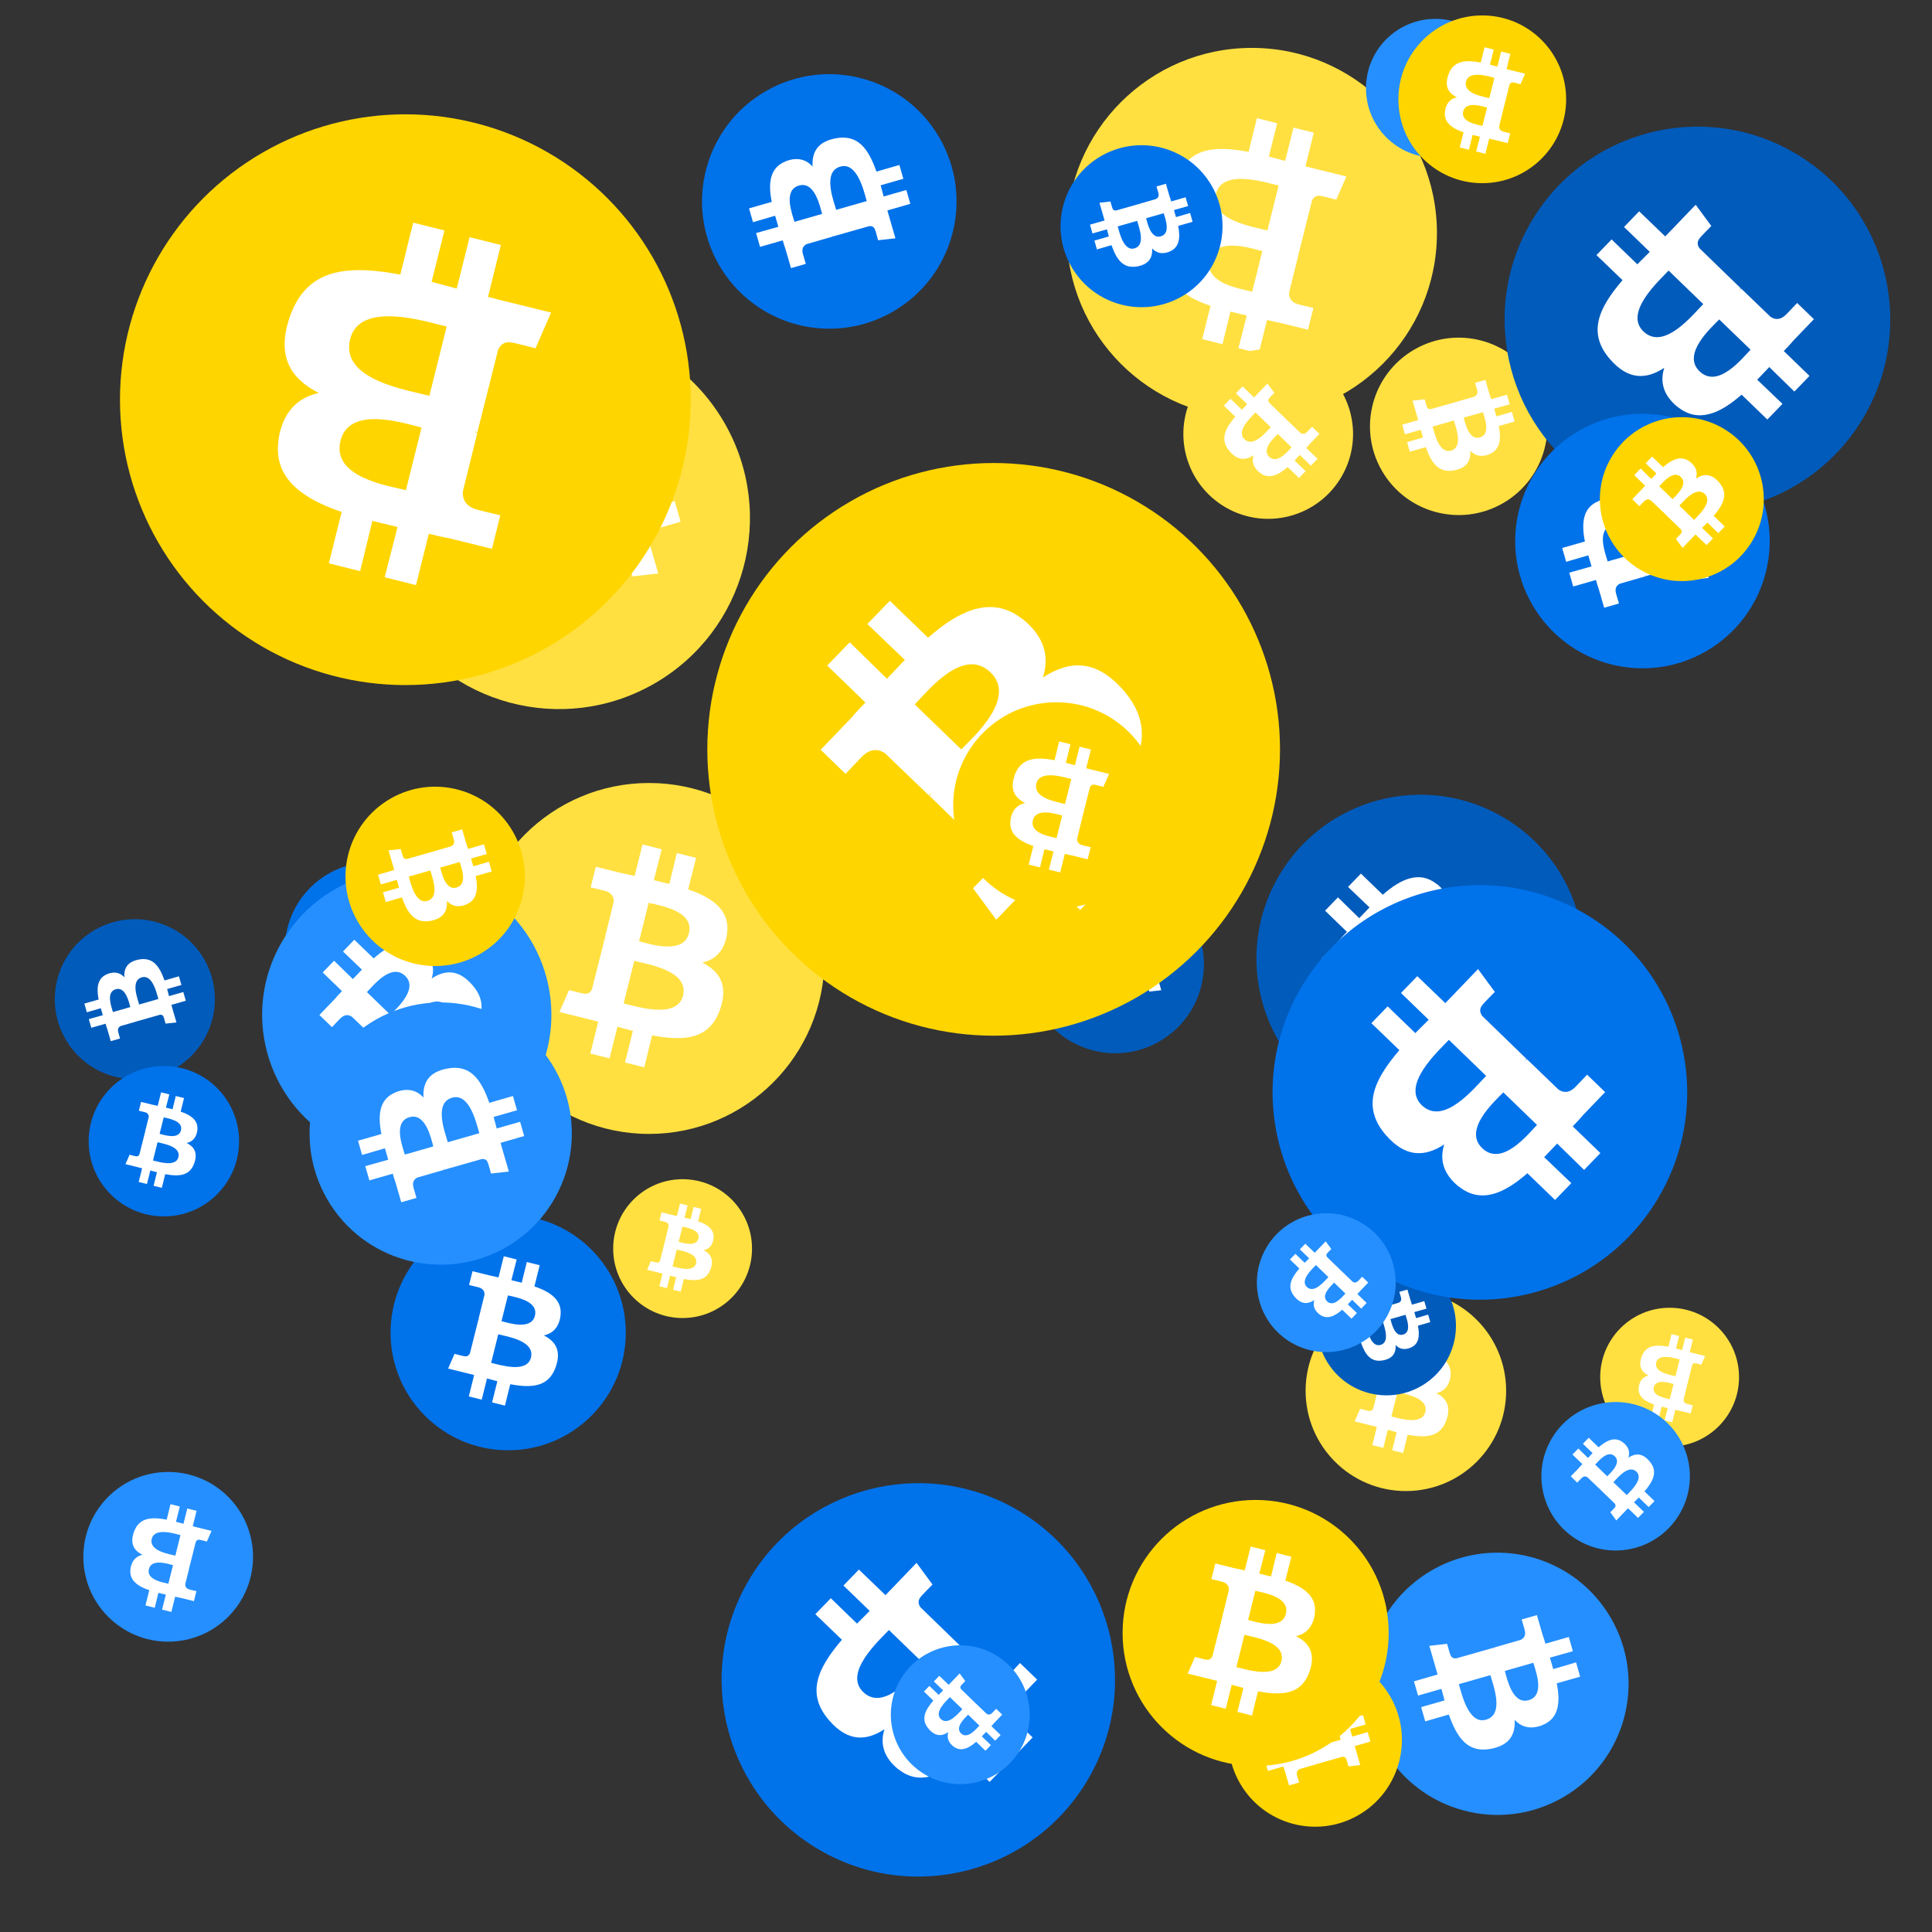 <svg viewBox="0 0 1024 1024"  xmlns="http://www.w3.org/2000/svg">
<rect x="0" y="0" width="1024" height="1024" fill="#333333" stroke="none"/>
<defs>
 <g id="asset1506" desc="Material Icons (Apache 2.0)/Logos/Bitcoin Logo">
  <path d="M738 439 c10 -68 -42 -105 -113 -129 l23 -92 -56 -14 -22 90 c-15 -4 -30 -7 -45 -11 l23 -90 -56 -14 -23 92 c-12 -3 -24 -6 -36 -8 l0 0 -77 -19 -15 60 c0 0 42 10 41 10 23 6 27 21 26 33 l-26 105 c2 0 4 1 6 2 -2 0 -4 -1 -6 -1 l-37 147 c-3 7 -10 17 -26 13 1 1 -41 -10 -41 -10 l-28 64 73 18 c14 3 27 7 40 10 l-23 93 56 14 23 -92 c15 4 30 8 45 12 l-23 92 56 14 23 -93 c96 18 168 11 198 -76 24 -70 -1 -110 -52 -136 37 -8 64 -33 72 -82 l0 0 zm-128 180 c-17 70 -135 32 -173 23 l31 -124 c38 10 160 28 142 101 zm17 -181 c-16 63 -114 31 -145 23 l28 -112 c32 8 134 23 117 89 l0 0 z" />
 </g>
<g id="asset1506_coin"><circle cx="511" cy="511" r="511" /><use href="#asset1506" fill="#FFF"/></g><g id="bitcoinArt96">
<use href="#asset1506_coin" fill="#FFE040" transform="translate(565,25) scale(0.192, 0.192) rotate(1260, 512, 512)" />
<use href="#asset1506_coin" fill="#FFE040" transform="translate(692,684) scale(0.104, 0.104) rotate(1080, 512, 512)" />
<use href="#asset1506_coin" fill="#FFE040" transform="translate(251,415) scale(0.182, 0.182) rotate(3240, 512, 512)" />
<use href="#asset1506_coin" fill="#FFE040" transform="translate(627,185) scale(0.088, 0.088) rotate(3000, 512, 512)" />
<use href="#asset1506_coin" fill="#FFE040" transform="translate(848,693) scale(0.072, 0.072) rotate(1260, 512, 512)" />
<use href="#asset1506_coin" fill="#FFE040" transform="translate(195,173) scale(0.198, 0.198) rotate(3120, 512, 512)" />
<use href="#asset1506_coin" fill="#FFE040" transform="translate(325,625) scale(0.072, 0.072) rotate(1440, 512, 512)" />
<use href="#asset1506_coin" fill="#FFE040" transform="translate(726,179) scale(0.092, 0.092) rotate(420, 512, 512)" />
<use href="#asset1506_coin" fill="#005BBB" transform="translate(432,858) scale(0.120, 0.120) rotate(240, 512, 512)" />
<use href="#asset1506_coin" fill="#005BBB" transform="translate(544,464) scale(0.092, 0.092) rotate(3480, 512, 512)" />
<use href="#asset1506_coin" fill="#005BBB" transform="translate(463,281) scale(0.111, 0.111) rotate(1140, 512, 512)" />
<use href="#asset1506_coin" fill="#005BBB" transform="translate(698,666) scale(0.072, 0.072) rotate(1140, 512, 512)" />
<use href="#asset1506_coin" fill="#005BBB" transform="translate(666,421) scale(0.170, 0.170) rotate(1380, 512, 512)" />
<use href="#asset1506_coin" fill="#005BBB" transform="translate(797,67) scale(0.200, 0.200) rotate(1560, 512, 512)" />
<use href="#asset1506_coin" fill="#005BBB" transform="translate(35,495) scale(0.072, 0.072) rotate(1500, 512, 512)" />
<use href="#asset1506_coin" fill="#005BBB" transform="translate(29,487) scale(0.083, 0.083) rotate(2400, 512, 512)" />
<use href="#asset1506_coin" fill="#0072EA" transform="translate(47,565) scale(0.078, 0.078) rotate(0, 512, 512)" />
<use href="#asset1506_coin" fill="#0072EA" transform="translate(803,219) scale(0.132, 0.132) rotate(1320, 512, 512)" />
<use href="#asset1506_coin" fill="#0072EA" transform="translate(674,469) scale(0.215, 0.215) rotate(1920, 512, 512)" />
<use href="#asset1506_coin" fill="#0072EA" transform="translate(562,77) scale(0.084, 0.084) rotate(60, 512, 512)" />
<use href="#asset1506_coin" fill="#0072EA" transform="translate(151,457) scale(0.090, 0.090) rotate(360, 512, 512)" />
<use href="#asset1506_coin" fill="#0072EA" transform="translate(372,39) scale(0.132, 0.132) rotate(600, 512, 512)" />
<use href="#asset1506_coin" fill="#0072EA" transform="translate(207,644) scale(0.122, 0.122) rotate(3240, 512, 512)" />
<use href="#asset1506_coin" fill="#0072EA" transform="translate(382,786) scale(0.204, 0.204) rotate(1920, 512, 512)" />
<use href="#asset1506_coin" fill="#258FFF" transform="translate(724,823) scale(0.136, 0.136) rotate(3300, 512, 512)" />
<use href="#asset1506_coin" fill="#258FFF" transform="translate(724,10) scale(0.072, 0.072) rotate(1440, 512, 512)" />
<use href="#asset1506_coin" fill="#258FFF" transform="translate(44,780) scale(0.088, 0.088) rotate(1620, 512, 512)" />
<use href="#asset1506_coin" fill="#258FFF" transform="translate(139,461) scale(0.150, 0.150) rotate(3180, 512, 512)" />
<use href="#asset1506_coin" fill="#258FFF" transform="translate(817,743) scale(0.077, 0.077) rotate(1380, 512, 512)" />
<use href="#asset1506_coin" fill="#258FFF" transform="translate(666,643) scale(0.072, 0.072) rotate(1560, 512, 512)" />
<use href="#asset1506_coin" fill="#258FFF" transform="translate(164,531) scale(0.136, 0.136) rotate(600, 512, 512)" />
<use href="#asset1506_coin" fill="#258FFF" transform="translate(472,872) scale(0.072, 0.072) rotate(2640, 512, 512)" />
<use href="#asset1506_coin" fill="#FFD500" transform="translate(651,876) scale(0.090, 0.090) rotate(2040, 512, 512)" />
<use href="#asset1506_coin" fill="#FFD500" transform="translate(375,245) scale(0.297, 0.297) rotate(1740, 512, 512)" />
<use href="#asset1506_coin" fill="#FFD500" transform="translate(63,60) scale(0.296, 0.296) rotate(540, 512, 512)" />
<use href="#asset1506_coin" fill="#FFD500" transform="translate(183,417) scale(0.093, 0.093) rotate(420, 512, 512)" />
<use href="#asset1506_coin" fill="#FFD500" transform="translate(741,8) scale(0.087, 0.087) rotate(180, 512, 512)" />
<use href="#asset1506_coin" fill="#FFD500" transform="translate(505,372) scale(0.107, 0.107) rotate(1260, 512, 512)" />
<use href="#asset1506_coin" fill="#FFD500" transform="translate(595,795) scale(0.138, 0.138) rotate(720, 512, 512)" />
<use href="#asset1506_coin" fill="#FFD500" transform="translate(848,221) scale(0.085, 0.085) rotate(2100, 512, 512)" />
</g>
</defs>
<use href="#bitcoinArt96" />
</svg>
